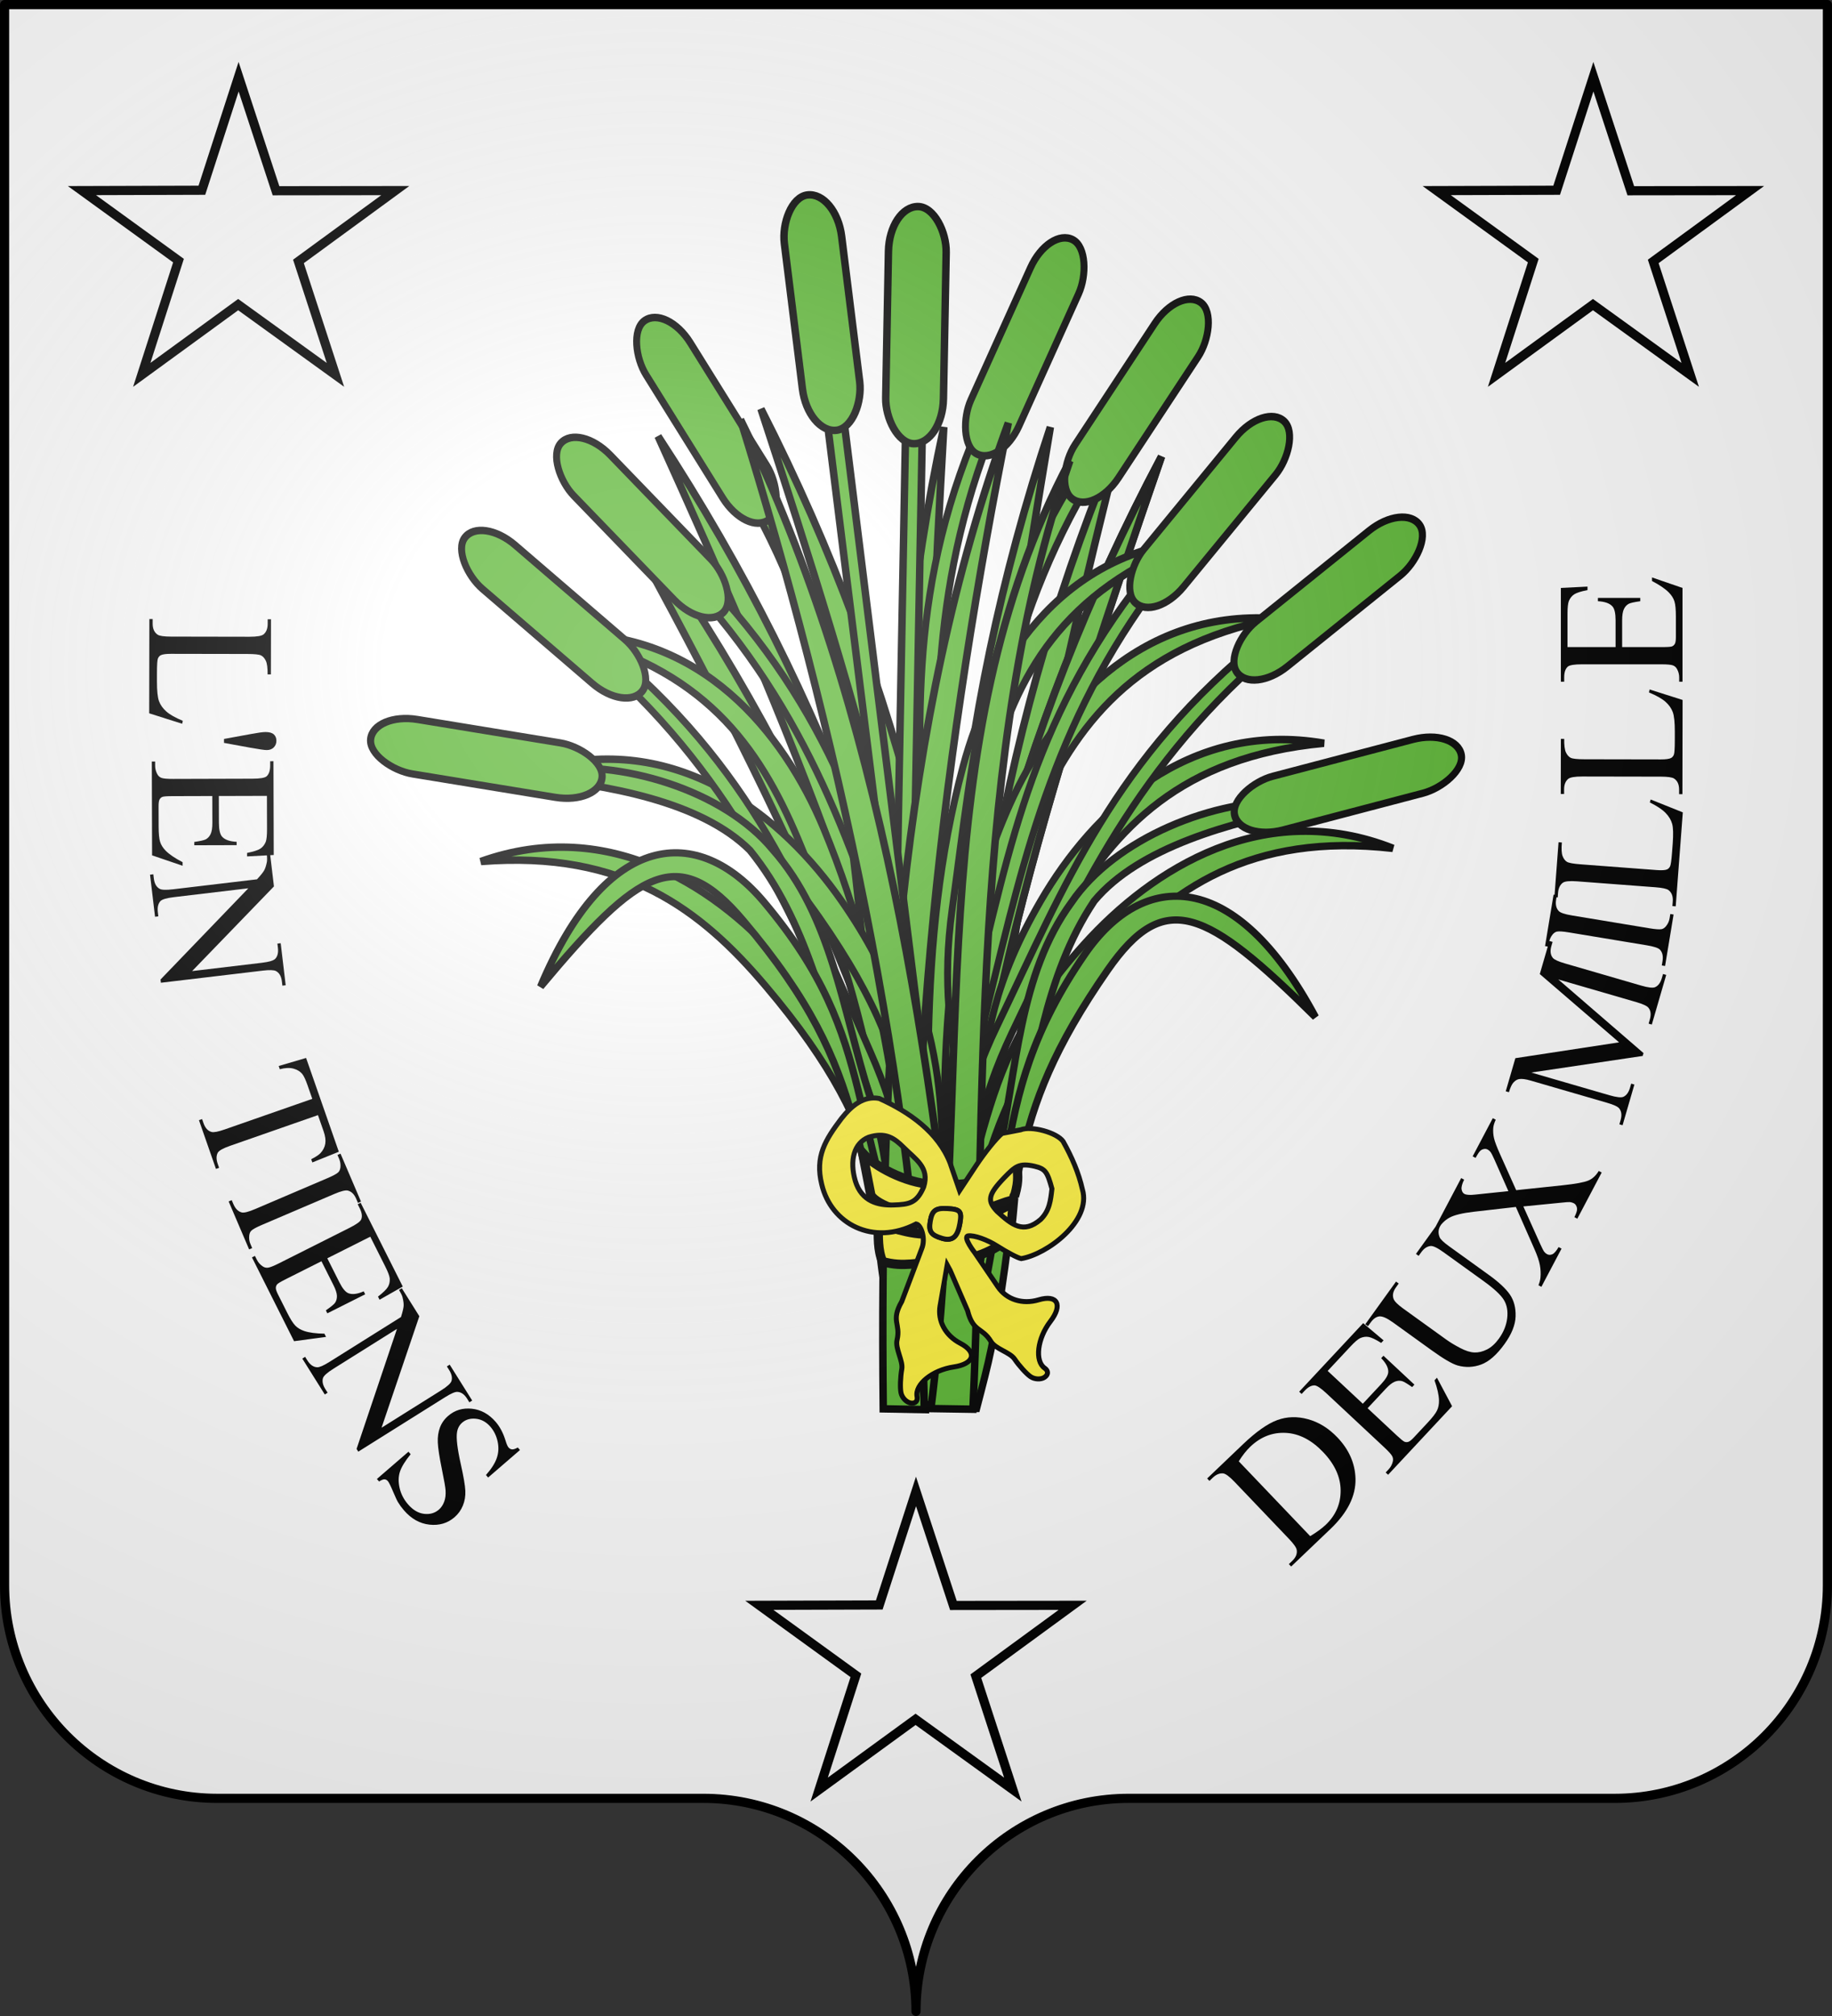 <?xml version="1.0" encoding="UTF-8" standalone="no"?>
<svg
   xmlns:dc="http://purl.org/dc/elements/1.1/"
   xmlns:cc="http://creativecommons.org/ns#"
   xmlns:rdf="http://www.w3.org/1999/02/22-rdf-syntax-ns#"
   xmlns:svg="http://www.w3.org/2000/svg"
   xmlns="http://www.w3.org/2000/svg"
   xmlns:xlink="http://www.w3.org/1999/xlink"
   xmlns:sodipodi="http://sodipodi.sourceforge.net/DTD/sodipodi-0.dtd"
   xmlns:inkscape="http://www.inkscape.org/namespaces/inkscape"
   height="660"
   width="600.003"
   version="1.0"
   id="svg2"
   sodipodi:version="0.32"
   inkscape:version="0.48.2 r9819"
   sodipodi:docname="Jonquières-Saint-Vincent (30).svg"
   inkscape:export-filename="/Users/olivier/Desktop/Blason Rouge/Blason_Vide_3D.png"
   inkscape:export-xdpi="144"
   inkscape:export-ydpi="144"
   inkscape:output_extension="org.inkscape.output.svg.inkscape">
  <rect width="100%" height="100%" fill="#333333" stroke="none"/>
  <sodipodi:namedview
     inkscape:window-height="712"
     inkscape:window-width="1024"
     inkscape:pageshadow="2"
     inkscape:pageopacity="0.0"
     guidetolerance="10.0"
     gridtolerance="10.0"
     objecttolerance="10.0"
     borderopacity="1.0"
     bordercolor="#666666"
     pagecolor="#ffffff"
     id="base"
     showgrid="false"
     height="660px"
     inkscape:zoom="0.80000001"
     inkscape:cx="294.22479"
     inkscape:cy="330.00015"
     inkscape:window-x="-4"
     inkscape:window-y="-4"
     inkscape:current-layer="layer3"
     showguides="true"
     inkscape:guide-bbox="true"
     inkscape:window-maximized="0">
    <inkscape:grid
       type="xygrid"
       id="grid2399" />
  </sodipodi:namedview>
  <desc
     id="desc4">Flag of Canton of Valais (Wallis)</desc>
  <defs
     id="defs6">
    <linearGradient
       id="linearGradient2893">
      <stop
         style="stop-color:white;stop-opacity:0.314;"
         offset="0"
         id="stop2895" />
      <stop
         id="stop2897"
         offset="0.19"
         style="stop-color:white;stop-opacity:0.251;" />
      <stop
         style="stop-color:#6b6b6b;stop-opacity:0.125;"
         offset="0.6"
         id="stop2901" />
      <stop
         style="stop-color:black;stop-opacity:0.125;"
         offset="1"
         id="stop2899" />
    </linearGradient>
    <radialGradient
       r="300"
       fy="200.448"
       fx="285.186"
       cy="200.448"
       cx="285.186"
       gradientTransform="matrix(1.551,0,0,1.35,-152.894,151.099)"
       gradientUnits="userSpaceOnUse"
       id="radialGradient11919"
       xlink:href="#linearGradient2893"
       inkscape:collect="always" />
  </defs>
  <g
     inkscape:groupmode="layer"
     id="layer3"
     inkscape:label="Fond écu"
     style="display:inline"
     transform="translate(-2.06,1.2525328e-6)">
    <g
       id="g18530"
       inkscape:label="Calque 1"
       transform="translate(-72.94,-202.362)"
       style="fill:#ffffff">
      <g
         style="fill:#ffffff;stroke:none;display:inline"
         id="g4195"
         inkscape:label="Calque 1"
         transform="translate(2.5e-6,2.6171874e-6)">
        <path
           sodipodi:nodetypes="cssccccssc"
           d="M 375,860.862 C 375,822.358 406.203,791.109 444.65,791.109 C 483.097,791.109 565.403,791.109 603.85,791.109 C 642.297,791.109 673.5,759.859 673.5,721.355 L 673.5,203.862 L 76.5,203.862 L 76.5,721.355 C 76.5,759.859 107.703,791.109 146.15,791.109 C 184.597,791.109 266.903,791.109 305.35,791.109 C 343.797,791.109 375,822.358 375,860.862 z"
           style="fill:#ffffff;fill-opacity:1;fill-rule:nonzero;stroke:none;stroke-width:3;stroke-linecap:round;stroke-linejoin:round;stroke-miterlimit:4;stroke-dasharray:none;stroke-dashoffset:0;stroke-opacity:1;display:inline"
           id="path4197" />
      </g>
    </g>
    <g
       id="g6940"
       transform="translate(2.06,3.0392325e-4)"
       style="fill:#ffffff">
      <g
         style="opacity:1;fill:#ffffff;display:inline"
         inkscape:label="Fond écu"
         id="g6942" />
      <g
         inkscape:label="Meubles"
         id="g6946"
         style="fill:#ffffff" />
      <g
         inkscape:label="Reflet final"
         id="g6948"
         style="fill:#ffffff" />
      <g
         inkscape:label="Contour final"
         id="g6950"
         style="fill:#ffffff" />
    </g>
    <g
       transform="translate(927.06,-202.362)"
       inkscape:label="Calque 1"
       id="g8763">
      <g
         transform="translate(2.5e-6,2.6171874e-6)"
         inkscape:label="Calque 1"
         id="g8765"
         style="fill:#fcef3c;stroke:none;display:inline" />
    </g>
    <g
       style="fill:#e20909;stroke:#5ab532;display:none"
       id="g8775"
       transform="translate(1001.558,-0.887)">
      <g
         style="fill:#e20909;stroke:#5ab532;display:inline"
         id="g8777"
         transform="matrix(0.432,0,0,0.433,137.581,209.864)">
        <g
           style="fill:#e20909;fill-opacity:1;stroke:#5ab532"
           id="g8779">
          <path
             style="fill:#e20909;fill-opacity:1;fill-rule:evenodd;stroke:#5ab532;stroke-width:3;stroke-linecap:round;stroke-linejoin:round;stroke-miterlimit:4;stroke-dasharray:none;stroke-opacity:1"
             id="path8781"
             d="M 377.128,135.622 C 363.027,205.733 336.74,255.374 308.184,291.061 C 320.054,287.499 333.399,277.371 346.301,268.511 C 338.411,286.896 330.52,302.956 322.63,319.179 C 327.341,317.431 342.291,301.057 362.595,277.033 C 365.778,310.06 370.082,347.255 376.512,369.649 C 381.631,347.291 385.418,310.285 389.481,276.307 C 401.722,291.501 413.611,306.872 430.173,319.905 L 406.92,267.587 C 418.927,275.985 432.195,287.102 444.927,291.788 C 414.738,254.32 389.317,205.741 377.128,135.622 z" />
          <path
             style="fill:#e20909;fill-opacity:1;fill-rule:evenodd;stroke:#5ab532;stroke-width:3;stroke-linecap:round;stroke-linejoin:round;stroke-miterlimit:4;stroke-dasharray:none;stroke-opacity:1"
             id="path8783"
             d="M 319.723,139.698 C 318.427,135.62 300.185,148.673 290.128,121.31 C 314.12,148.894 338.908,92.269 358.962,130.251 C 365.151,145.922 338.04,173.112 319.723,139.698 z" />
          <path
             style="fill:#e20909;fill-opacity:1;fill-rule:evenodd;stroke:#5ab532;stroke-width:3;stroke-linecap:round;stroke-linejoin:round;stroke-miterlimit:4;stroke-dasharray:none;stroke-opacity:1;display:inline"
             id="path8785"
             d="M 431.716,139.348 C 433.012,135.27 451.253,148.323 461.311,120.961 C 437.319,148.545 412.53,91.919 392.477,129.902 C 386.288,145.572 413.399,172.762 431.716,139.348 z" />
          <path
             style="fill:#e20909;fill-opacity:1;fill-rule:evenodd;stroke:#5ab532;stroke-width:3;stroke-linecap:round;stroke-linejoin:round;stroke-miterlimit:4;stroke-dasharray:none;stroke-opacity:1;display:inline"
             id="path8787"
             d="M 383.382,79.375 C 379.685,77.221 396.403,62.265 371.894,46.481 C 393.58,75.912 332.91,87.752 365.604,115.608 C 379.547,125.066 411.996,104.539 383.382,79.375 z" />
        </g>
      </g>
    </g>
    <g
       id="g8799"
       style="fill:#e20909;fill-opacity:1;stroke:#e20909;display:none"
       transform="matrix(0.432,0,0,0.433,1139.14,448.977)">
      <path
         d="M 377.128,135.622 C 363.027,205.733 336.74,255.374 308.184,291.061 C 320.054,287.499 333.399,277.371 346.301,268.511 C 338.411,286.896 330.52,302.956 322.63,319.179 C 327.341,317.431 342.291,301.057 362.595,277.033 C 365.778,310.06 370.082,347.255 376.512,369.649 C 381.631,347.291 385.418,310.285 389.481,276.307 C 401.722,291.501 413.611,306.872 430.173,319.905 L 406.92,267.587 C 418.927,275.985 432.195,287.102 444.927,291.788 C 414.738,254.32 389.317,205.741 377.128,135.622 z"
         id="path8801"
         style="fill:#e20909;fill-opacity:1;fill-rule:evenodd;stroke:#e20909;stroke-width:3;stroke-linecap:round;stroke-linejoin:round;stroke-miterlimit:4;stroke-dasharray:none;stroke-opacity:1" />
      <path
         d="M 319.723,139.698 C 318.427,135.62 300.185,148.673 290.128,121.31 C 314.12,148.894 338.908,92.269 358.962,130.251 C 365.151,145.922 338.04,173.112 319.723,139.698 z"
         id="path8803"
         style="fill:#e20909;fill-opacity:1;fill-rule:evenodd;stroke:#e20909;stroke-width:3;stroke-linecap:round;stroke-linejoin:round;stroke-miterlimit:4;stroke-dasharray:none;stroke-opacity:1" />
      <path
         d="M 431.716,139.348 C 433.012,135.27 451.253,148.323 461.311,120.961 C 437.319,148.545 412.53,91.919 392.477,129.902 C 386.288,145.572 413.399,172.762 431.716,139.348 z"
         id="path8805"
         style="fill:#e20909;fill-opacity:1;fill-rule:evenodd;stroke:#e20909;stroke-width:3;stroke-linecap:round;stroke-linejoin:round;stroke-miterlimit:4;stroke-dasharray:none;stroke-opacity:1;display:inline" />
      <path
         d="M 383.382,79.375 C 379.685,77.221 396.403,62.265 371.894,46.481 C 393.58,75.912 332.91,87.752 365.604,115.608 C 379.547,125.066 411.996,104.539 383.382,79.375 z"
         id="path8807"
         style="fill:#e20909;fill-opacity:1;fill-rule:evenodd;stroke:#e20909;stroke-width:3;stroke-linecap:round;stroke-linejoin:round;stroke-miterlimit:4;stroke-dasharray:none;stroke-opacity:1;display:inline" />
    </g>
    <g
       id="g3771"
       transform="translate(-7.4294531e-5,0)">
      <path
         id="text3421"
         d="M 424.93,512.848 L 424.179,512.062 L 425.263,511.027 C 426.482,509.864 426.974,508.649 426.74,507.383 C 426.606,506.618 425.761,505.42 424.205,503.791 L 406.431,485.173 C 404.714,483.374 403.44,482.437 402.61,482.362 C 401.462,482.267 400.343,482.739 399.252,483.781 L 398.168,484.816 L 397.418,484.029 L 409.149,472.829 C 413.456,468.717 417.2,466.078 420.379,464.912 C 423.558,463.746 426.92,463.65 430.465,464.626 C 434.01,465.602 437.209,467.585 440.063,470.574 C 443.891,474.584 445.872,479.098 446.005,484.117 C 446.138,489.731 443.406,495.21 437.81,500.553 L 424.93,512.848 z M 431.167,502.913 C 433.345,501.592 435.043,500.35 436.262,499.187 C 439.549,496.049 441.174,492.29 441.137,487.911 C 441.1,483.532 439.194,479.366 435.421,475.413 C 431.62,471.432 427.54,469.328 423.181,469.102 C 418.822,468.876 414.942,470.387 411.541,473.633 C 410.266,474.85 409.01,476.442 407.773,478.409 L 431.167,502.913 z M 436.892,448.813 L 448.402,459.562 L 454.378,453.162 C 455.929,451.502 456.715,450.158 456.735,449.132 C 456.772,447.772 456,446.274 454.419,444.637 L 455.161,443.843 L 465.298,453.308 L 464.556,454.103 C 462.951,452.98 461.855,452.331 461.267,452.157 C 460.525,451.947 459.737,452.002 458.902,452.322 C 458.068,452.641 457.082,453.409 455.946,454.626 L 449.97,461.026 L 459.569,469.99 C 460.858,471.193 461.695,471.868 462.081,472.014 C 462.467,472.161 462.877,472.167 463.309,472.035 C 463.741,471.902 464.331,471.435 465.08,470.633 L 469.692,465.694 C 471.23,464.047 472.231,462.745 472.698,461.787 C 473.164,460.828 473.381,459.691 473.35,458.376 C 473.291,456.659 472.802,454.5 471.881,451.898 L 472.683,451.039 L 477.638,460.37 L 456.682,482.812 L 455.887,482.07 L 456.85,481.039 C 457.492,480.352 457.935,479.547 458.181,478.624 C 458.38,477.952 458.327,477.319 458.022,476.727 C 457.718,476.134 456.857,475.176 455.44,473.853 L 436.52,456.185 C 434.673,454.46 433.361,453.584 432.584,453.555 C 431.53,453.535 430.442,454.127 429.319,455.33 L 428.356,456.36 L 427.561,455.618 L 448.518,433.177 L 455.197,438.811 L 454.415,439.648 C 452.602,438.518 451.239,437.869 450.326,437.699 C 449.412,437.529 448.471,437.662 447.501,438.097 C 446.752,438.469 445.702,439.378 444.352,440.824 L 436.892,448.813 z M 466.684,411.144 L 465.802,410.508 L 474.046,399.065 L 474.928,399.7 L 474.052,400.916 C 473.136,402.188 472.964,403.549 473.537,404.999 C 473.789,405.688 474.813,406.679 476.609,407.973 L 489.721,417.42 C 492.963,419.756 495.247,421.89 496.571,423.821 C 497.895,425.753 498.519,428.122 498.441,430.927 C 498.364,433.732 497.157,436.756 494.821,439.998 C 492.279,443.526 489.738,445.764 487.198,446.71 C 484.657,447.656 482.079,447.766 479.463,447.04 C 477.682,446.53 474.845,444.872 470.951,442.067 L 458.315,432.964 C 456.329,431.532 454.828,430.868 453.813,430.969 C 452.798,431.071 451.85,431.734 450.968,432.958 L 450.092,434.174 L 449.21,433.538 L 459.275,419.568 L 460.157,420.203 L 459.264,421.443 C 458.302,422.778 458.036,424.035 458.466,425.214 C 458.752,426.024 459.801,427.081 461.613,428.386 L 475.703,438.537 C 476.958,439.442 478.48,440.363 480.267,441.3 C 482.054,442.238 483.618,442.731 484.959,442.779 C 486.3,442.828 487.674,442.496 489.081,441.783 C 490.488,441.071 491.786,439.888 492.977,438.235 C 494.5,436.121 495.402,433.898 495.682,431.565 C 495.963,429.232 495.604,427.241 494.607,425.593 C 493.609,423.945 491.394,421.884 487.961,419.411 L 474.872,409.982 C 472.854,408.527 471.43,407.84 470.601,407.918 C 469.455,408.034 468.441,408.704 467.56,409.928 L 466.684,411.144 z M 498.629,389.644 L 513.898,388.032 C 518.122,387.581 520.914,387.066 522.271,386.487 C 523.629,385.908 524.762,384.861 525.672,383.348 L 526.633,383.855 L 518.653,398.98 L 517.692,398.472 C 518.204,397.458 518.493,396.659 518.559,396.073 C 518.595,395.627 518.514,395.202 518.317,394.799 C 518.12,394.396 517.857,394.108 517.528,393.934 C 517.129,393.724 516.69,393.592 516.209,393.537 C 515.851,393.503 514.837,393.578 513.168,393.76 L 500.971,394.966 L 506.536,407.337 C 507.129,408.647 507.554,409.469 507.81,409.803 C 508.065,410.137 508.375,410.4 508.739,410.592 C 509.293,410.885 509.875,410.893 510.486,410.617 C 511.097,410.341 511.775,409.559 512.522,408.27 L 513.484,408.777 L 506.888,421.277 L 505.927,420.77 C 506.306,419.84 506.527,418.982 506.588,418.195 C 506.704,416.883 506.637,415.541 506.387,414.168 C 506.136,412.796 505.552,411.07 504.633,408.991 L 498.522,395.135 L 484.7,396.713 C 480.949,397.148 478.297,397.797 476.745,398.661 C 475.193,399.526 473.938,400.802 472.981,402.489 L 472.02,401.982 L 480.617,385.688 L 481.579,386.195 C 480.899,387.609 480.624,388.676 480.753,389.397 C 480.882,390.119 481.189,390.607 481.674,390.863 C 482.315,391.202 483.47,391.279 485.138,391.097 L 496.073,389.956 L 491.451,379.511 C 490.899,378.29 490.494,377.505 490.234,377.158 C 489.974,376.81 489.663,376.541 489.299,376.349 C 488.935,376.157 488.56,376.092 488.173,376.153 C 487.672,376.221 487.243,376.416 486.885,376.736 C 486.528,377.057 486.011,377.837 485.336,379.075 L 484.374,378.567 L 490.969,366.068 L 491.931,366.575 C 491.462,367.59 491.193,368.478 491.123,369.238 C 491.028,370.384 491.113,371.525 491.377,372.661 C 491.642,373.798 492.309,375.556 493.378,377.936 L 498.629,389.644 z M 540.063,345.696 L 503.573,351.129 L 529.137,358.555 C 531.488,359.238 533.029,359.411 533.76,359.072 C 534.752,358.606 535.467,357.62 535.904,356.115 L 536.298,354.761 L 537.342,355.064 L 533.473,368.382 L 532.429,368.079 L 532.822,366.724 C 533.292,365.107 533.136,363.817 532.355,362.856 C 531.873,362.267 530.56,361.661 528.416,361.038 L 503.416,353.776 C 501.723,353.284 500.445,353.117 499.584,353.274 C 498.962,353.379 498.365,353.731 497.793,354.33 C 497.221,354.929 496.709,356.009 496.255,357.57 L 495.211,357.267 L 498.359,346.432 L 532.329,341.246 L 506.359,318.893 L 509.507,308.058 L 510.551,308.361 L 510.165,309.687 C 509.69,311.324 509.843,312.623 510.624,313.584 C 511.106,314.173 512.419,314.778 514.564,315.401 L 539.563,322.664 C 541.915,323.347 543.458,323.51 544.195,323.152 C 545.187,322.686 545.902,321.7 546.339,320.195 L 546.724,318.869 L 547.768,319.173 L 543.047,335.425 L 542.003,335.122 L 542.396,333.768 C 542.871,332.131 542.716,330.841 541.929,329.899 C 541.447,329.31 540.134,328.704 537.99,328.081 L 512.425,320.655 L 540.333,344.765 L 540.063,345.696 z M 549.108,299.226 L 550.181,299.404 L 547.393,316.246 L 546.32,316.069 L 546.551,314.677 C 546.819,313.054 546.541,311.797 545.716,310.906 C 545.174,310.339 543.724,309.861 541.367,309.471 L 515.973,305.267 C 513.982,304.938 512.647,304.846 511.968,304.991 C 511.453,305.105 510.972,305.432 510.525,305.974 C 509.92,306.747 509.541,307.598 509.387,308.525 L 509.157,309.917 L 508.084,309.739 L 510.873,292.897 L 511.945,293.075 L 511.71,294.495 C 511.444,296.099 511.724,297.347 512.55,298.238 C 513.088,298.823 514.536,299.311 516.894,299.701 L 542.288,303.905 C 544.278,304.235 545.613,304.327 546.293,304.181 C 546.808,304.068 547.29,303.731 547.741,303.17 C 548.342,302.415 548.72,301.575 548.873,300.647 L 549.108,299.226 z M 542.396,262.694 L 542.674,261.742 L 553.2,265.955 L 550.877,296.719 L 549.793,296.638 L 549.906,295.143 C 550.033,293.463 549.577,292.221 548.537,291.416 C 547.943,290.958 546.513,290.644 544.247,290.473 L 518.61,288.538 C 516.13,288.35 514.556,288.506 513.89,289.006 C 512.973,289.703 512.458,290.804 512.344,292.308 L 512.231,293.802 L 511.147,293.72 L 512.505,275.73 L 513.589,275.812 C 513.411,277.92 513.494,279.414 513.84,280.295 C 514.186,281.176 514.66,281.796 515.261,282.156 C 515.863,282.515 517.345,282.784 519.709,282.963 L 544.672,284.847 C 546.293,284.97 547.418,284.898 548.048,284.631 C 548.476,284.427 548.806,284.089 549.038,283.615 C 549.27,283.142 549.483,281.626 549.676,279.067 L 549.895,276.166 C 550.125,273.119 550.062,270.963 549.705,269.699 C 549.349,268.434 548.638,267.251 547.572,266.149 C 546.506,265.047 544.781,263.895 542.396,262.694 L 542.396,262.694 z M 542.116,226.693 L 542.324,225.723 L 553.13,229.151 L 553.075,260.003 L 551.988,260.001 L 551.99,258.503 C 551.993,256.818 551.447,255.612 550.351,254.886 C 549.725,254.473 548.276,254.265 546.004,254.261 L 520.294,254.215 C 517.806,254.21 516.248,254.481 515.62,255.029 C 514.757,255.791 514.324,256.927 514.321,258.435 L 514.319,259.933 L 513.232,259.931 L 513.264,241.89 L 514.351,241.892 C 514.328,244.008 514.521,245.492 514.931,246.345 C 515.341,247.198 515.859,247.781 516.485,248.096 C 517.111,248.411 518.61,248.57 520.98,248.574 L 546.014,248.619 C 547.64,248.622 548.757,248.468 549.364,248.155 C 549.776,247.921 550.081,247.559 550.277,247.07 C 550.474,246.58 550.575,245.053 550.579,242.486 L 550.585,239.578 C 550.59,236.522 550.369,234.376 549.92,233.142 C 549.472,231.907 548.676,230.779 547.532,229.758 C 546.388,228.738 544.582,227.716 542.116,226.693 L 542.116,226.693 z M 515.437,211.845 L 531.186,211.845 L 531.186,203.089 C 531.186,200.816 530.843,199.298 530.158,198.534 C 529.257,197.516 527.67,196.948 525.398,196.83 L 525.398,195.743 L 539.266,195.743 L 539.266,196.83 C 537.327,197.104 536.083,197.378 535.535,197.653 C 534.849,198.005 534.31,198.583 533.919,199.386 C 533.527,200.189 533.331,201.424 533.331,203.089 L 533.331,211.845 L 546.465,211.845 C 548.228,211.845 549.301,211.766 549.683,211.61 C 550.065,211.453 550.368,211.179 550.593,210.787 C 550.819,210.395 550.931,209.651 550.931,208.554 L 550.931,201.796 C 550.931,199.543 550.775,197.907 550.461,196.889 C 550.148,195.87 549.531,194.891 548.61,193.95 C 547.396,192.736 545.564,191.492 543.116,190.219 L 543.116,189.043 L 553.106,192.481 L 553.106,223.186 L 552.019,223.186 L 552.019,221.776 C 552.019,220.836 551.793,219.945 551.343,219.102 C 551.029,218.475 550.559,218.049 549.932,217.824 C 549.306,217.599 548.022,217.486 546.083,217.486 L 520.197,217.486 C 517.67,217.486 516.113,217.741 515.525,218.25 C 514.741,218.955 514.35,220.131 514.35,221.776 L 514.35,223.186 L 513.262,223.186 L 513.262,192.481 L 521.989,192.041 L 521.989,193.186 C 519.893,193.598 518.453,194.053 517.67,194.553 C 516.886,195.052 516.289,195.792 515.878,196.771 C 515.584,197.555 515.437,198.936 515.437,200.914 L 515.437,211.845 z"
         style="font-size:60.176px;font-style:normal;font-variant:normal;font-weight:normal;font-stretch:normal;text-align:start;line-height:125%;writing-mode:lr-tb;text-anchor:start;fill:#000000;fill-opacity:1;stroke:none;stroke-width:1px;stroke-linecap:butt;stroke-linejoin:miter;stroke-opacity:1;display:inline;font-family:Times New Roman;-inkscape-font-specification:Times New Roman" />
      <path
         d="M 75.424,241.917 L 84.122,240.33 C 86.531,239.879 88.157,239.654 88.999,239.654 C 90.253,239.654 91.164,239.909 91.732,240.418 C 92.3,240.927 92.584,241.623 92.584,242.504 C 92.584,243.386 92.295,244.115 91.717,244.693 C 91.139,245.271 90.38,245.56 89.44,245.56 C 88.715,245.56 86.933,245.305 84.092,244.796 L 75.424,243.209 L 75.424,241.917 z M 89.482,260.556 L 73.733,260.601 L 73.758,269.357 C 73.764,271.629 74.111,273.146 74.799,273.908 C 75.703,274.924 77.291,275.488 79.564,275.599 L 79.567,276.686 L 65.698,276.725 L 65.695,275.638 C 67.634,275.359 68.877,275.081 69.425,274.805 C 70.109,274.45 70.646,273.871 71.036,273.067 C 71.425,272.263 71.618,271.028 71.613,269.363 L 71.588,260.607 L 58.454,260.644 C 56.691,260.649 55.619,260.731 55.237,260.888 C 54.856,261.046 54.553,261.321 54.329,261.714 C 54.104,262.106 53.994,262.851 53.997,263.948 L 54.016,270.706 C 54.023,272.958 54.184,274.594 54.5,275.611 C 54.817,276.629 55.436,277.607 56.36,278.544 C 57.578,279.755 59.413,280.994 61.865,282.26 L 61.868,283.436 L 51.868,280.026 L 51.781,249.321 L 52.868,249.318 L 52.872,250.728 C 52.875,251.669 53.103,252.559 53.556,253.4 C 53.871,254.026 54.342,254.451 54.97,254.675 C 55.597,254.898 56.881,255.007 58.82,255.002 L 84.706,254.928 C 87.233,254.921 88.79,254.662 89.376,254.151 C 90.157,253.443 90.546,252.267 90.541,250.622 L 90.537,249.211 L 91.624,249.208 L 91.711,279.913 L 82.986,280.379 L 82.983,279.233 C 85.078,278.815 86.516,278.356 87.298,277.854 C 88.08,277.352 88.676,276.611 89.084,275.631 C 89.376,274.846 89.519,273.465 89.513,271.486 L 89.482,260.556 z M 90.504,279.462 L 91.78,290.2 L 64.983,317.916 L 87.799,315.203 C 90.231,314.914 91.716,314.461 92.254,313.845 C 92.985,313.028 93.259,311.841 93.074,310.285 L 92.911,308.914 L 93.99,308.786 L 95.628,322.557 L 94.548,322.686 L 94.381,321.285 C 94.182,319.612 93.536,318.486 92.441,317.906 C 91.768,317.552 90.322,317.507 88.105,317.771 L 54.755,321.736 L 54.63,320.685 L 83.39,290.813 L 59.027,293.709 C 56.596,293.998 55.11,294.441 54.569,295.038 C 53.84,295.875 53.567,297.061 53.75,298.598 L 53.916,299.998 L 52.837,300.127 L 51.199,286.355 L 52.279,286.226 L 52.442,287.598 C 52.643,289.29 53.291,290.426 54.386,291.006 C 55.059,291.36 56.504,291.405 58.722,291.142 L 86.236,287.87 C 87.442,286.563 88.224,285.587 88.581,284.943 C 88.938,284.299 89.234,283.381 89.467,282.19 C 89.575,281.605 89.56,280.738 89.424,279.591 L 90.504,279.462 z M 113.03,377.064 L 104.353,380.56 L 103.985,379.506 C 105.468,378.76 106.481,378.095 107.024,377.511 C 107.896,376.563 108.42,375.524 108.597,374.395 C 108.773,373.265 108.589,371.923 108.047,370.369 L 106.197,365.071 L 77.458,375.105 C 75.146,375.912 73.791,376.665 73.392,377.365 C 72.86,378.339 72.85,379.556 73.36,381.017 L 73.815,382.321 L 72.789,382.679 L 67.219,366.728 L 68.246,366.37 L 68.711,367.702 C 69.266,369.292 70.141,370.252 71.335,370.582 C 72.069,370.783 73.49,370.515 75.598,369.779 L 104.338,359.745 L 102.759,355.223 C 102.145,353.466 101.58,352.263 101.063,351.613 C 100.376,350.774 99.413,350.187 98.176,349.852 C 96.938,349.516 95.446,349.58 93.7,350.045 L 93.332,348.991 L 102.308,346.355 L 113.03,377.064 z M 84.651,408.605 L 83.651,409.032 L 76.945,393.332 L 77.945,392.905 L 78.499,394.202 C 79.145,395.716 80.056,396.626 81.231,396.934 C 81.992,397.12 83.472,396.743 85.67,395.805 L 109.34,385.695 C 111.196,384.902 112.371,384.262 112.865,383.774 C 113.239,383.401 113.468,382.867 113.554,382.17 C 113.648,381.192 113.51,380.271 113.141,379.407 L 112.587,378.11 L 113.587,377.683 L 120.292,393.382 L 119.292,393.809 L 118.727,392.485 C 118.088,390.99 117.181,390.089 116.006,389.781 C 115.237,389.577 113.754,389.944 111.556,390.883 L 87.885,400.993 C 86.03,401.785 84.855,402.426 84.361,402.914 C 83.987,403.286 83.761,403.83 83.683,404.545 C 83.582,405.504 83.716,406.416 84.085,407.281 L 84.651,408.605 z M 123.332,404.872 L 109.26,411.944 L 113.192,419.768 C 114.212,421.798 115.2,423.001 116.156,423.375 C 117.418,423.881 119.091,423.676 121.174,422.761 L 121.662,423.732 L 109.271,429.96 L 108.782,428.988 C 110.392,427.872 111.38,427.069 111.747,426.577 C 112.201,425.955 112.423,425.196 112.413,424.303 C 112.402,423.409 112.023,422.219 111.275,420.731 L 107.343,412.907 L 95.608,418.805 C 94.033,419.597 93.11,420.148 92.839,420.46 C 92.568,420.771 92.42,421.153 92.394,421.604 C 92.369,422.055 92.603,422.771 93.095,423.751 L 96.13,429.789 C 97.141,431.802 98.016,433.193 98.753,433.963 C 99.491,434.732 100.482,435.33 101.727,435.757 C 103.357,436.297 105.552,436.586 108.312,436.624 L 108.84,437.674 L 98.37,439.088 L 84.582,411.653 L 85.553,411.165 L 86.186,412.425 C 86.609,413.265 87.21,413.96 87.991,414.511 C 88.552,414.93 89.164,415.1 89.825,415.019 C 90.486,414.939 91.683,414.464 93.416,413.593 L 116.546,401.969 C 118.803,400.834 120.081,399.907 120.377,399.188 C 120.76,398.206 120.583,396.98 119.844,395.51 L 119.21,394.25 L 120.182,393.762 L 133.97,421.197 L 126.37,425.509 L 125.856,424.486 C 127.544,423.177 128.626,422.123 129.102,421.325 C 129.577,420.527 129.779,419.598 129.707,418.538 C 129.618,417.706 129.129,416.406 128.24,414.638 L 123.332,404.872 z M 133.654,421.747 L 139.398,430.908 L 127.02,467.419 L 146.488,455.213 C 148.562,453.912 149.711,452.868 149.934,452.081 C 150.246,451.03 149.986,449.84 149.153,448.513 L 148.42,447.343 L 149.341,446.765 L 156.708,458.515 L 155.787,459.093 L 155.038,457.898 C 154.143,456.471 153.077,455.729 151.839,455.672 C 151.079,455.64 149.753,456.217 147.861,457.404 L 119.407,475.245 L 118.845,474.349 L 132.075,435.048 L 111.289,448.082 C 109.214,449.383 108.06,450.418 107.827,451.189 C 107.525,452.257 107.785,453.446 108.607,454.757 L 109.357,455.952 L 108.435,456.53 L 101.068,444.78 L 101.989,444.202 L 102.723,445.372 C 103.628,446.816 104.699,447.566 105.937,447.622 C 106.697,447.654 108.023,447.077 109.915,445.891 L 133.39,431.172 C 133.921,429.475 134.211,428.258 134.258,427.523 C 134.306,426.788 134.181,425.832 133.882,424.655 C 133.73,424.08 133.346,423.303 132.733,422.324 L 133.654,421.747 z M 172.359,474.713 L 161.928,483.719 L 161.218,482.896 C 162.989,480.901 164.17,479.047 164.761,477.333 C 165.352,475.62 165.446,473.824 165.042,471.948 C 164.638,470.071 163.847,468.45 162.669,467.086 C 161.338,465.544 159.766,464.675 157.954,464.48 C 156.142,464.285 154.636,464.705 153.435,465.742 C 152.515,466.536 151.953,467.578 151.747,468.868 C 151.429,470.748 151.834,474.215 152.963,479.27 C 153.883,483.393 154.384,486.318 154.465,488.046 C 154.547,489.774 154.279,491.39 153.662,492.893 C 153.045,494.397 152.136,495.667 150.935,496.704 C 148.651,498.675 145.918,499.488 142.735,499.144 C 139.552,498.799 136.757,497.233 134.351,494.446 C 133.595,493.571 132.952,492.69 132.42,491.804 C 132.097,491.281 131.545,490.094 130.764,488.245 C 129.983,486.396 129.426,485.279 129.093,484.894 C 128.773,484.523 128.409,484.326 128.001,484.303 C 127.593,484.28 126.996,484.518 126.209,485.016 L 125.499,484.193 L 135.841,475.264 L 136.551,476.087 C 134.719,478.341 133.548,480.259 133.036,481.839 C 132.524,483.42 132.492,485.188 132.938,487.144 C 133.385,489.101 134.3,490.88 135.682,492.481 C 137.282,494.334 139.036,495.376 140.942,495.606 C 142.849,495.836 144.47,495.375 145.804,494.223 C 146.546,493.583 147.118,492.733 147.522,491.672 C 147.927,490.612 148.084,489.37 147.994,487.947 C 147.939,486.984 147.521,484.589 146.739,480.761 C 145.958,476.933 145.526,474.103 145.446,472.271 C 145.365,470.438 145.6,468.793 146.152,467.333 C 146.703,465.874 147.601,464.606 148.847,463.531 C 151.012,461.662 153.593,460.883 156.591,461.193 C 159.589,461.503 162.195,462.941 164.41,465.506 C 165.792,467.107 166.865,469.144 167.628,471.616 C 167.974,472.767 168.295,473.513 168.589,473.854 C 168.922,474.239 169.309,474.455 169.75,474.501 C 170.191,474.547 170.824,474.344 171.649,473.89 L 172.359,474.713 z M 61.934,235.982 L 61.726,236.951 L 50.92,233.523 L 50.975,202.671 L 52.062,202.673 L 52.06,204.171 C 52.056,205.856 52.603,207.062 53.698,207.788 C 54.325,208.201 55.774,208.409 58.046,208.413 L 83.756,208.46 C 86.244,208.464 87.802,208.193 88.429,207.645 C 89.293,206.883 89.726,205.748 89.728,204.239 L 89.731,202.741 L 90.818,202.743 L 90.786,220.784 L 89.699,220.782 C 89.722,218.666 89.529,217.182 89.119,216.329 C 88.709,215.476 88.191,214.893 87.565,214.578 C 86.938,214.264 85.44,214.104 83.07,214.1 L 58.036,214.055 C 56.41,214.052 55.293,214.207 54.685,214.519 C 54.274,214.753 53.969,215.115 53.773,215.605 C 53.576,216.094 53.475,217.622 53.47,220.188 L 53.465,223.097 C 53.46,226.152 53.681,228.298 54.129,229.533 C 54.578,230.768 55.374,231.895 56.518,232.916 C 57.662,233.937 59.467,234.959 61.934,235.982 L 61.934,235.982 z"
         style="font-size:60.176px;font-style:normal;font-variant:normal;font-weight:normal;font-stretch:normal;text-align:start;line-height:125%;writing-mode:lr-tb;text-anchor:start;fill:#000000;fill-opacity:1;stroke:none;stroke-width:1px;stroke-linecap:butt;stroke-linejoin:miter;stroke-opacity:1;display:inline;font-family:Times New Roman;-inkscape-font-specification:Times New Roman"
         id="path3742" />
    </g>
    <path
       id="path4232"
       style="fill:none;fill-opacity:1;stroke:#000000;stroke-width:3;stroke-miterlimit:4;stroke-dasharray:none;stroke-dashoffset:0;stroke-opacity:1;display:inline"
       d="M 302.06,488.272 L 314.312,525.599 L 353.373,525.554 L 321.66,548.742 L 333.773,585.877 L 301.92,562.881 L 270.346,585.877 L 282.373,548.477 L 250.746,525.554 L 290.032,525.436 L 302.06,488.272 z" />
    <g
       id="g4240"
       transform="translate(-5.592,0)">
      <path
         id="path4236"
         style="fill:none;fill-opacity:1;stroke:#000000;stroke-width:3;stroke-miterlimit:4;stroke-dasharray:none;stroke-dashoffset:0;stroke-opacity:1;display:inline"
         d="M 529.507,25.118 L 541.759,62.445 L 580.82,62.399 L 549.107,85.587 L 561.22,122.722 L 529.367,99.726 L 497.793,122.722 L 509.821,85.322 L 478.193,62.399 L 517.479,62.281 L 529.507,25.118 z" />
      <path
         d="M 85.797,25.118 L 98.05,62.445 L 137.111,62.399 L 105.397,85.587 L 117.511,122.722 L 85.658,99.726 L 54.083,122.722 L 66.111,85.322 L 34.483,62.399 L 73.77,62.281 L 85.797,25.118 z"
         style="fill:none;fill-opacity:1;stroke:#000000;stroke-width:3;stroke-miterlimit:4;stroke-dasharray:none;stroke-dashoffset:0;stroke-opacity:1;display:inline"
         id="path4238" />
    </g>
    <g
       id="g4368"
       inkscape:label="Calque 1"
       transform="translate(-299.429,-187.815)">
      <g
         transform="translate(297.575,5.244)"
         inkscape:label="Calque 1"
         id="g3199">
        <g
           id="g2836"
           inkscape:label="Calque 1"
           transform="translate(-446.848,-77.75)" />
      </g>
    </g>
  </g>
  <g
     inkscape:groupmode="layer"
     id="layer4"
     inkscape:label="Meubles"
     transform="translate(-2.06,1.2525328e-6)"
     style="display:inline">
    <g
       style="display:inline"
       id="g2625"
       transform="matrix(1.061,0,0,1.061,-16.334,-21.491)">
      <g
         transform="matrix(1.15,-5.439031e-2,5.439031e-2,1.15,-56.929,-52.523)"
         id="g3601">
        <g
           id="g3588"
           transform="translate(0.397,-4.365)">
          <path
             sodipodi:nodetypes="cccc"
             id="path3582"
             d="M 298.045,440.865 L 309.195,442.149 C 309.665,359.727 332.247,279.852 356.283,200.144 C 319.11,277.496 305.907,348.885 298.045,440.865 z"
             style="fill:#5ab532;fill-rule:evenodd;stroke:#000000;stroke-width:2;stroke-linecap:butt;stroke-linejoin:miter;stroke-miterlimit:4;stroke-dasharray:none;stroke-opacity:1" />
          <path
             sodipodi:nodetypes="cccc"
             id="path3584"
             d="M 298.15,442.819 L 309.367,443.208 C 303.245,361.012 319.366,279.587 336.951,198.213 C 306.083,278.289 298.631,350.505 298.15,442.819 z"
             style="fill:#5ab532;fill-rule:evenodd;stroke:#000000;stroke-width:2;stroke-linecap:butt;stroke-linejoin:miter;stroke-miterlimit:4;stroke-dasharray:none;stroke-opacity:1" />
          <path
             style="fill:#5ab532;fill-rule:evenodd;stroke:#000000;stroke-width:2;stroke-linecap:butt;stroke-linejoin:miter;stroke-miterlimit:4;stroke-dasharray:none;stroke-opacity:1"
             d="M 296.287,444.226 L 307.48,443.4 C 292.508,362.348 299.733,279.657 308.418,196.859 C 286.387,279.803 286.786,352.402 296.287,444.226 z"
             id="path3580"
             sodipodi:nodetypes="cccc" />
        </g>
        <g
           id="g3593"
           transform="matrix(-0.986,0.164,0.164,0.986,531.889,-59.39)">
          <path
             style="fill:#5ab532;fill-rule:evenodd;stroke:#000000;stroke-width:2;stroke-linecap:butt;stroke-linejoin:miter;stroke-miterlimit:4;stroke-dasharray:none;stroke-opacity:1"
             d="M 298.045,440.865 L 309.195,442.149 C 309.665,359.727 332.247,279.852 356.283,200.144 C 319.11,277.496 305.907,348.885 298.045,440.865 z"
             id="path3595"
             sodipodi:nodetypes="cccc" />
          <path
             style="fill:#5ab532;fill-rule:evenodd;stroke:#000000;stroke-width:2;stroke-linecap:butt;stroke-linejoin:miter;stroke-miterlimit:4;stroke-dasharray:none;stroke-opacity:1"
             d="M 298.15,442.819 L 309.367,443.208 C 303.245,361.012 319.366,279.587 336.951,198.213 C 306.083,278.289 298.631,350.505 298.15,442.819 z"
             id="path3597"
             sodipodi:nodetypes="cccc" />
          <path
             sodipodi:nodetypes="cccc"
             id="path3599"
             d="M 296.555,444.169 L 307.48,443.4 C 292.508,362.348 299.733,279.657 308.418,196.859 C 286.387,279.803 287.054,352.344 296.555,444.169 z"
             style="fill:#5ab532;fill-rule:evenodd;stroke:#000000;stroke-width:2;stroke-linecap:butt;stroke-linejoin:miter;stroke-miterlimit:4;stroke-dasharray:none;stroke-opacity:1" />
        </g>
        <path
           sodipodi:nodetypes="cccc"
           id="path3578"
           d="M 287.785,437.872 L 298.781,440.121 C 306.418,358.052 335.861,280.444 366.739,203.129 C 322.979,276.954 303.617,346.924 287.785,437.872 z"
           style="fill:#5ab532;fill-rule:evenodd;stroke:#000000;stroke-width:2;stroke-linecap:butt;stroke-linejoin:miter;stroke-miterlimit:4;stroke-dasharray:none;stroke-opacity:1" />
        <path
           style="fill:#5ab532;fill-rule:evenodd;stroke:#000000;stroke-width:2;stroke-linecap:butt;stroke-linejoin:miter;stroke-miterlimit:4;stroke-dasharray:none;stroke-opacity:1"
           d="M 287.785,437.872 L 298.781,440.121 C 306.418,358.052 335.861,280.444 366.739,203.129 C 322.979,276.954 303.617,346.924 287.785,437.872 z"
           id="path3470"
           sodipodi:nodetypes="cccc" />
        <g
           transform="matrix(0.928,0,0,1.008,-48.152,18.715)"
           id="g3501">
          <path
             sodipodi:nodetypes="ccscscscc"
             id="path3503"
             d="M 399.279,166.475 C 400.52,166.557 401.453,167.622 401.371,168.863 C 378.235,212.518 378.197,251.157 377.169,291.87 C 376.145,332.444 377.482,372.849 376.226,413.44 C 376.144,414.681 375.079,415.614 373.838,415.532 C 372.597,415.45 371.664,414.385 371.746,413.144 C 372.419,372.807 371.307,332.087 372.446,291.85 C 373.633,249.905 371.654,214.096 396.891,168.567 C 396.973,167.326 398.038,166.393 399.279,166.475 z"
             style="fill:#5ab532;stroke:#000000;stroke-width:2;stroke-miterlimit:4;stroke-dasharray:none;stroke-opacity:1" />
          <rect
             ry="12.162"
             y="-96.724"
             x="423.901"
             height="63.556"
             width="15.476"
             id="rect3505"
             style="fill:#5ab532;stroke:#000000;stroke-width:2;stroke-miterlimit:4;stroke-dasharray:none;stroke-opacity:1"
             transform="matrix(0.875,0.484,-0.484,0.875,0,0)" />
          <path
             sodipodi:nodetypes="ccscsc"
             id="path3507"
             d="M 368.873,414.079 L 375.582,417.625 C 373.184,361.885 374.534,318.13 393.212,265.051 C 402.127,239.714 416.114,217.304 455.728,205.603 C 416.022,207.25 394.651,236.622 385.592,262.719 C 369.341,309.536 371.039,354.845 368.873,414.079 z"
             style="fill:#5ab532;fill-rule:evenodd;stroke:#000000;stroke-width:2;stroke-linecap:butt;stroke-linejoin:miter;stroke-miterlimit:4;stroke-dasharray:none;stroke-opacity:1" />
        </g>
        <g
           transform="matrix(-0.927,3.6145876e-2,3.9245445e-2,1.007,618.623,19.733)"
           id="g3509">
          <path
             sodipodi:nodetypes="ccscscscc"
             id="path3511"
             d="M 399.279,166.475 C 400.52,166.557 401.453,167.622 401.371,168.863 C 378.235,212.518 378.197,251.157 377.169,291.87 C 376.145,332.444 377.482,372.849 376.226,413.44 C 376.144,414.681 375.079,415.614 373.838,415.532 C 372.597,415.45 371.664,414.385 371.746,413.144 C 372.419,372.807 371.307,332.087 372.446,291.85 C 373.633,249.905 371.654,214.096 396.891,168.567 C 396.973,167.326 398.038,166.393 399.279,166.475 z"
             style="fill:#5ab532;stroke:#000000;stroke-width:2;stroke-miterlimit:4;stroke-dasharray:none;stroke-opacity:1" />
          <rect
             ry="12.162"
             y="-96.724"
             x="423.901"
             height="63.556"
             width="15.476"
             id="rect3513"
             style="fill:#5ab532;stroke:#000000;stroke-width:2;stroke-miterlimit:4;stroke-dasharray:none;stroke-opacity:1"
             transform="matrix(0.875,0.484,-0.484,0.875,0,0)" />
          <path
             sodipodi:nodetypes="ccscsc"
             id="path3515"
             d="M 368.873,414.079 L 375.582,417.625 C 373.184,361.885 374.534,318.13 393.212,265.051 C 402.127,239.714 416.114,217.304 455.728,205.603 C 416.022,207.25 394.651,236.622 385.592,262.719 C 369.341,309.536 371.039,354.845 368.873,414.079 z"
             style="fill:#5ab532;fill-rule:evenodd;stroke:#000000;stroke-width:2;stroke-linecap:butt;stroke-linejoin:miter;stroke-miterlimit:4;stroke-dasharray:none;stroke-opacity:1" />
        </g>
        <g
           transform="matrix(-0.899,0.229,0.249,0.976,556.724,-26.571)"
           id="g3517">
          <path
             sodipodi:nodetypes="ccscscscc"
             id="path3519"
             d="M 399.279,166.475 C 400.52,166.557 401.453,167.622 401.371,168.863 C 378.235,212.518 378.197,251.157 377.169,291.87 C 376.145,332.444 394.604,346.301 393.348,386.892 C 393.266,388.133 392.201,389.066 390.96,388.984 C 389.72,388.902 388.787,387.837 388.869,386.596 C 389.541,346.258 371.307,332.087 372.446,291.85 C 373.633,249.905 371.654,214.096 396.891,168.567 C 396.973,167.326 398.038,166.393 399.279,166.475 z"
             style="fill:#5ab532;stroke:#000000;stroke-width:2;stroke-miterlimit:4;stroke-dasharray:none;stroke-opacity:1" />
          <rect
             ry="12.162"
             y="-96.724"
             x="423.901"
             height="63.556"
             width="15.476"
             id="rect3521"
             style="fill:#5ab532;stroke:#000000;stroke-width:2;stroke-miterlimit:4;stroke-dasharray:none;stroke-opacity:1"
             transform="matrix(0.875,0.484,-0.484,0.875,0,0)" />
          <path
             sodipodi:nodetypes="ccscsc"
             id="path3523"
             d="M 387.019,383.194 L 393.729,386.74 C 391.331,330.999 374.534,318.13 393.212,265.051 C 402.127,239.714 416.114,217.304 455.728,205.603 C 416.022,207.25 394.651,236.622 385.592,262.719 C 369.341,309.536 389.186,323.96 387.019,383.194 z"
             style="fill:#5ab532;fill-rule:evenodd;stroke:#000000;stroke-width:2;stroke-linecap:butt;stroke-linejoin:miter;stroke-miterlimit:4;stroke-dasharray:none;stroke-opacity:1" />
        </g>
        <g
           transform="matrix(0.916,0.146,-0.159,0.995,10.204,-23.191)"
           id="g3525">
          <path
             sodipodi:nodetypes="ccscscscc"
             id="path3527"
             d="M 399.279,166.475 C 400.52,166.557 401.453,167.622 401.371,168.863 C 378.235,212.518 378.197,251.157 377.169,291.87 C 376.145,332.444 394.604,346.301 393.348,386.892 C 393.266,388.133 392.201,389.066 390.96,388.984 C 389.72,388.902 388.787,387.837 388.869,386.596 C 389.541,346.258 371.307,332.087 372.446,291.85 C 373.633,249.905 371.654,214.096 396.891,168.567 C 396.973,167.326 398.038,166.393 399.279,166.475 z"
             style="fill:#5ab532;stroke:#000000;stroke-width:2;stroke-miterlimit:4;stroke-dasharray:none;stroke-opacity:1" />
          <rect
             ry="12.162"
             y="-96.724"
             x="423.901"
             height="63.556"
             width="15.476"
             id="rect3529"
             style="fill:#5ab532;stroke:#000000;stroke-width:2;stroke-miterlimit:4;stroke-dasharray:none;stroke-opacity:1"
             transform="matrix(0.875,0.484,-0.484,0.875,0,0)" />
          <path
             sodipodi:nodetypes="ccscsc"
             id="path3531"
             d="M 387.019,383.194 L 393.729,386.74 C 391.331,330.999 374.534,318.13 393.212,265.051 C 402.127,239.714 416.114,217.304 455.728,205.603 C 416.022,207.25 394.651,236.622 385.592,262.719 C 369.341,309.536 389.186,323.96 387.019,383.194 z"
             style="fill:#5ab532;fill-rule:evenodd;stroke:#000000;stroke-width:2;stroke-linecap:butt;stroke-linejoin:miter;stroke-miterlimit:4;stroke-dasharray:none;stroke-opacity:1" />
        </g>
        <g
           transform="matrix(0.896,0.242,-0.263,0.973,52.375,-28.4)"
           id="g3533">
          <path
             sodipodi:nodetypes="ccscscscc"
             id="path3535"
             d="M 399.279,166.475 C 400.52,166.557 401.453,167.622 401.371,168.863 C 378.235,212.518 378.197,251.157 377.169,291.87 C 376.145,332.444 394.604,346.301 393.348,386.892 C 393.266,388.133 392.201,389.066 390.96,388.984 C 389.72,388.902 388.787,387.837 388.869,386.596 C 389.541,346.258 371.307,332.087 372.446,291.85 C 373.633,249.905 371.654,214.096 396.891,168.567 C 396.973,167.326 398.038,166.393 399.279,166.475 z"
             style="fill:#5ab532;stroke:#000000;stroke-width:2;stroke-miterlimit:4;stroke-dasharray:none;stroke-opacity:1" />
          <rect
             ry="12.162"
             y="-96.724"
             x="423.901"
             height="63.556"
             width="15.476"
             id="rect3537"
             style="fill:#5ab532;stroke:#000000;stroke-width:2;stroke-miterlimit:4;stroke-dasharray:none;stroke-opacity:1"
             transform="matrix(0.875,0.484,-0.484,0.875,0,0)" />
          <path
             sodipodi:nodetypes="ccscsc"
             id="path3539"
             d="M 387.019,383.194 L 393.729,386.74 C 391.331,330.999 374.534,318.13 393.212,265.051 C 402.127,239.714 416.114,217.304 455.728,205.603 C 416.022,207.25 394.651,236.622 385.592,262.719 C 369.341,309.536 389.186,323.96 387.019,383.194 z"
             style="fill:#5ab532;fill-rule:evenodd;stroke:#000000;stroke-width:2;stroke-linecap:butt;stroke-linejoin:miter;stroke-miterlimit:4;stroke-dasharray:none;stroke-opacity:1" />
        </g>
        <g
           id="g3565"
           transform="matrix(-0.874,0.311,0.338,0.949,508.117,-33.925)">
          <path
             style="fill:#5ab532;stroke:#000000;stroke-width:2;stroke-miterlimit:4;stroke-dasharray:none;stroke-opacity:1"
             d="M 399.279,166.475 C 400.52,166.557 401.453,167.622 401.371,168.863 C 378.235,212.518 378.197,251.157 377.169,291.87 C 376.145,332.444 393.407,343.61 392.151,384.2 C 392.069,385.441 391.004,386.374 389.763,386.292 C 388.522,386.21 387.589,385.145 387.671,383.904 C 388.343,343.567 371.307,332.087 372.446,291.85 C 373.633,249.905 371.654,214.096 396.891,168.567 C 396.973,167.326 398.038,166.393 399.279,166.475 z"
             id="path3567"
             sodipodi:nodetypes="ccscscscc" />
          <rect
             transform="matrix(0.875,0.484,-0.484,0.875,0,0)"
             style="fill:#5ab532;stroke:#000000;stroke-width:2;stroke-miterlimit:4;stroke-dasharray:none;stroke-opacity:1"
             id="rect3569"
             width="15.476"
             height="63.556"
             x="423.901"
             y="-96.724"
             ry="12.162" />
          <path
             style="fill:#5ab532;fill-rule:evenodd;stroke:#000000;stroke-width:2;stroke-linecap:butt;stroke-linejoin:miter;stroke-miterlimit:4;stroke-dasharray:none;stroke-opacity:1"
             d="M 387.019,383.194 L 392.579,385.51 C 390.181,329.769 374.534,318.13 393.212,265.051 C 402.127,239.714 416.114,217.304 455.728,205.603 C 416.022,207.25 394.651,236.622 385.592,262.719 C 369.341,309.536 389.186,323.96 387.019,383.194 z"
             id="path3571"
             sodipodi:nodetypes="ccscsc" />
        </g>
        <g
           transform="matrix(0.828,0.42,-0.456,0.899,140.19,-65.288)"
           id="g3541">
          <path
             sodipodi:nodetypes="ccscscscc"
             id="path3543"
             d="M 399.279,166.475 C 400.52,166.557 401.453,167.622 401.371,168.863 C 378.235,212.518 378.197,251.157 377.169,291.87 C 376.145,332.444 394.604,346.301 393.348,386.892 C 393.266,388.133 392.201,389.066 390.96,388.984 C 389.72,388.902 388.787,387.837 388.869,386.596 C 389.541,346.258 371.307,332.087 372.446,291.85 C 373.633,249.905 371.654,214.096 396.891,168.567 C 396.973,167.326 398.038,166.393 399.279,166.475 z"
             style="fill:#5ab532;stroke:#000000;stroke-width:2;stroke-miterlimit:4;stroke-dasharray:none;stroke-opacity:1" />
          <rect
             ry="12.162"
             y="-96.724"
             x="423.901"
             height="63.556"
             width="15.476"
             id="rect3545"
             style="fill:#5ab532;stroke:#000000;stroke-width:2;stroke-miterlimit:4;stroke-dasharray:none;stroke-opacity:1"
             transform="matrix(0.875,0.484,-0.484,0.875,0,0)" />
          <path
             sodipodi:nodetypes="ccscsc"
             id="path3547"
             d="M 387.019,383.194 L 393.729,386.74 C 391.331,330.999 374.534,318.13 393.212,265.051 C 402.127,239.714 416.114,217.304 455.728,205.603 C 416.022,207.25 394.651,236.622 385.592,262.719 C 369.341,309.536 389.186,323.96 387.019,383.194 z"
             style="fill:#5ab532;fill-rule:evenodd;stroke:#000000;stroke-width:2;stroke-linecap:butt;stroke-linejoin:miter;stroke-miterlimit:4;stroke-dasharray:none;stroke-opacity:1" />
        </g>
        <g
           id="g3557">
          <path
             sodipodi:nodetypes="cccccsccccc"
             id="path3559"
             d="M 400.378,295.978 C 401.435,296.441 401.892,297.742 401.401,298.895 C 380.459,301.999 355.73,307.481 343.087,321.267 C 328.56,340.943 325.034,365.805 318.585,388.793 C 310.438,419.018 314.465,419.792 301.391,453.483 C 300.9,454.636 299.654,455.19 298.597,454.727 C 297.539,454.263 297.083,452.962 297.574,451.809 C 309.961,418.6 306.452,417.709 314.149,388.351 C 320.264,365.532 321.934,340.003 336.974,321.371 C 349.34,304.841 376.673,295.123 397.584,297.221 C 398.075,296.068 399.321,295.514 400.378,295.978 z"
             style="fill:#5ab532;stroke:#000000;stroke-width:1.934;stroke-miterlimit:4;stroke-dasharray:none;stroke-opacity:1" />
          <rect
             ry="12.035"
             y="-400.108"
             x="366.436"
             height="62.891"
             width="14.659"
             id="rect3561"
             style="fill:#5ab532;stroke:#000000;stroke-width:1.936;stroke-miterlimit:4;stroke-dasharray:none;stroke-opacity:1"
             transform="matrix(0.139,0.99,-0.978,0.208,0,0)" />
          <path
             sodipodi:nodetypes="ccsscsc"
             id="path3563"
             d="M 298.529,455.276 L 305.165,455.644 C 306.967,449.861 308.668,444.509 309.931,439.488 C 320.388,397.918 315.234,379.738 345.794,339.96 C 362.143,318.679 372.959,324.762 400.884,355.153 C 381.323,314.066 356.65,313.418 339.919,335.377 C 309.905,374.768 320.42,399.717 298.529,455.276 z"
             style="fill:#5ab532;fill-rule:evenodd;stroke:#000000;stroke-width:1.934;stroke-linecap:butt;stroke-linejoin:miter;stroke-miterlimit:4;stroke-dasharray:none;stroke-opacity:1" />
        </g>
        <g
           id="g3552"
           transform="matrix(-1,0,0,1,594.604,-17.958)">
          <path
             style="fill:#5ab532;stroke:#000000;stroke-width:1.934;stroke-miterlimit:4;stroke-dasharray:none;stroke-opacity:1"
             d="M 400.378,295.978 C 401.435,296.441 401.892,297.742 401.401,298.895 C 380.459,301.999 355.73,307.481 343.087,321.267 C 328.56,340.943 325.034,365.805 318.585,388.793 C 310.438,419.018 317.854,437.692 304.781,471.383 C 304.29,472.536 303.044,473.09 301.986,472.627 C 300.929,472.163 300.473,470.862 300.964,469.709 C 313.35,436.5 306.452,417.709 314.149,388.351 C 320.264,365.532 321.934,340.003 336.974,321.371 C 349.34,304.841 376.673,295.123 397.584,297.221 C 398.075,296.068 399.321,295.514 400.378,295.978 z"
             id="path3479"
             sodipodi:nodetypes="cccccsccccc" />
          <rect
             transform="matrix(0.139,0.99,-0.978,0.208,0,0)"
             style="fill:#5ab532;stroke:#000000;stroke-width:1.936;stroke-miterlimit:4;stroke-dasharray:none;stroke-opacity:1"
             id="rect3481"
             width="14.659"
             height="62.891"
             x="366.436"
             y="-400.108"
             ry="12.035" />
          <path
             style="fill:#5ab532;fill-rule:evenodd;stroke:#000000;stroke-width:1.934;stroke-linecap:butt;stroke-linejoin:miter;stroke-miterlimit:4;stroke-dasharray:none;stroke-opacity:1"
             d="M 300.495,450.191 L 305.165,455.644 C 321.886,401.982 311.543,384.542 345.794,339.96 C 362.143,318.679 372.959,324.762 400.884,355.153 C 381.323,314.066 356.65,313.418 339.919,335.377 C 309.905,374.768 322.387,394.632 300.495,450.191 z"
             id="path3483"
             sodipodi:nodetypes="ccscsc" />
        </g>
        <g
           transform="matrix(0.998,6.5951252e-2,-6.5951252e-2,0.998,26.129,-34.696)"
           id="g3485">
          <path
             sodipodi:nodetypes="cccsccc"
             id="path3487"
             d="M 289.016,203.879 C 290.259,203.879 291.261,204.88 291.261,206.124 L 291.261,451.235 C 291.261,452.479 290.259,453.48 289.016,453.48 C 287.772,453.48 286.771,452.479 286.771,451.235 L 286.771,206.124 C 286.771,204.88 287.772,203.879 289.016,203.879 z"
             style="fill:#5ab532;stroke:#000000;stroke-width:2;stroke-miterlimit:4;stroke-dasharray:none;stroke-opacity:1" />
          <rect
             ry="12.162"
             y="149.052"
             x="281.278"
             height="63.556"
             width="15.476"
             id="rect3489"
             style="fill:#5ab532;stroke:#000000;stroke-width:2;stroke-miterlimit:4;stroke-dasharray:none;stroke-opacity:1" />
          <path
             sodipodi:nodetypes="cccc"
             id="path3491"
             d="M 285.689,471.343 L 296.913,471.343 C 287.946,389.408 299.514,288.488 314.27,206.554 C 286.194,287.652 282.972,379.068 285.689,471.343 z"
             style="fill:#5ab532;fill-rule:evenodd;stroke:#000000;stroke-width:2;stroke-linecap:butt;stroke-linejoin:miter;stroke-miterlimit:4;stroke-dasharray:none;stroke-opacity:1" />
        </g>
        <path
           style="fill:#5ab532;stroke:#000000;stroke-width:2;stroke-miterlimit:4;stroke-dasharray:none;stroke-opacity:1"
           d="M 279.427,183.292 C 278.187,183.387 277.265,184.461 277.36,185.701 L 296.079,430.097 C 296.174,431.337 297.249,432.258 298.489,432.164 C 299.729,432.069 300.651,430.994 300.556,429.754 L 281.837,185.358 C 281.742,184.119 280.667,183.197 279.427,183.292 z"
           id="rect3467"
           sodipodi:nodetypes="cccsccc" />
        <rect
           style="fill:#5ab532;stroke:#000000;stroke-width:2;stroke-miterlimit:4;stroke-dasharray:none;stroke-opacity:1"
           id="rect3465"
           width="15.476"
           height="63.556"
           x="-272.351"
           y="149.269"
           ry="12.162"
           transform="matrix(-0.997,7.6369682e-2,7.6369682e-2,0.997,0,0)" />
        <path
           sodipodi:nodetypes="cccc"
           id="path3576"
           d="M 302.371,453.226 L 291.18,454.083 C 293.863,371.703 275.421,268.456 254.451,187.887 C 288.638,266.604 298.033,361.013 302.371,453.226 z"
           style="fill:#5ab532;fill-rule:evenodd;stroke:#000000;stroke-width:2;stroke-linecap:butt;stroke-linejoin:miter;stroke-miterlimit:4;stroke-dasharray:none;stroke-opacity:1" />
        <path
           style="fill:#5ab532;fill-rule:evenodd;stroke:#000000;stroke-width:2;stroke-linecap:butt;stroke-linejoin:miter;stroke-miterlimit:4;stroke-dasharray:none;stroke-opacity:1"
           d="M 292.935,455.079 L 304.177,455.787 C 311.814,373.718 311.258,280.444 342.135,203.129 C 298.375,276.954 308.767,364.132 292.935,455.079 z"
           id="path3586"
           sodipodi:nodetypes="cccc" />
      </g>
      <path
         sodipodi:nodetypes="ccccssccscccccc"
         id="path3657"
         d="M 283.628,376.06 C 284.474,380.405 285.32,384.749 286.166,389.093 C 288.194,392.188 297.065,395.306 308.05,396.353 C 316.228,396.023 326.176,391.48 329.502,390.625 C 329.866,391.963 326.408,393.415 321.366,395.601 C 316.12,397.876 309.972,400.481 304.923,400.958 C 297.985,401.614 290.3,397.985 288.499,398.165 C 288.405,401.552 288.278,406.176 289.773,409.521 C 296.228,411.414 301.193,409.675 305.812,409.66 C 316.169,409.626 322.757,407.082 328.582,402.61 C 329.884,398.909 330.117,387.642 330.504,389.392 C 332.163,383.558 331.141,383.026 331.488,378.637 C 327.91,381.199 325.304,382.27 323.854,383.275 C 318.389,385.677 310.77,386.237 305.011,385.72 C 296.584,385.19 287.184,380.005 283.628,376.06 z"
         style="fill:#fcef3c;fill-opacity:1;fill-rule:evenodd;stroke:#000000;stroke-width:2.871;stroke-linecap:butt;stroke-linejoin:miter;stroke-miterlimit:4;stroke-dasharray:none;stroke-opacity:1" />
      <g
         style="fill:#fcef3c;stroke:#000000;stroke-width:3;display:inline"
         transform="matrix(0.504,8.7868184e-2,-8.7868184e-2,0.504,192.575,81.147)"
         inkscape:label="Calque 1"
         id="g2614">
        <g
           style="fill:#fcef3c;stroke:#000000;stroke-width:3"
           id="g7333"
           transform="translate(685.714,-137.143)">
          <path
             sodipodi:nodetypes="cccsssssssccccsssssssccccccccccccccsccsssccccccccccccc"
             d="M -340.064,712.695 C -343.498,713.785 -334.453,722.018 -334.453,722.018 L -317.066,739.946 C -310.618,746.594 -300.662,747.936 -291.542,743.386 C -281.027,738.14 -276.527,743.842 -282.368,755.009 C -288.378,766.499 -287.665,780.235 -280.896,783.375 C -278.373,784.545 -278.005,786.826 -280.023,788.783 C -281.943,790.645 -285.755,791.129 -288.495,789.858 C -291.236,788.587 -296.304,784.632 -299.759,781.07 C -303.213,777.508 -312.115,777.124 -315.606,773.103 C -322.336,765.349 -327.115,769.655 -332.711,757.18 L -347.242,735.049 L -349.55,732.146 L -349.55,757.12 C -349.55,766.382 -343.338,774.277 -333.623,777.36 C -322.423,780.915 -323.162,788.141 -335.129,792.09 C -347.443,796.154 -356.494,806.511 -353.821,813.477 C -352.825,816.073 -354.149,817.967 -356.96,817.967 C -359.634,817.967 -362.708,815.66 -363.79,812.84 C -364.872,810.02 -365.757,803.653 -365.757,798.691 C -365.757,793.728 -371.88,787.255 -371.586,781.938 C -371.019,771.687 -377.448,771.451 -372.779,758.6 L -366.355,725.035 C -364.974,718.625 -369.207,710.999 -372.24,710.999 C -395.646,728.758 -422.831,719.761 -432.454,697.316 C -439.465,681.373 -434.931,670.487 -427.653,656.222 C -423.023,647.659 -416.833,640.148 -407.197,640.275 C -388.111,645.163 -368.724,654.126 -358.378,671.291 L -349.908,686.688 L -342.846,670.481 C -338.963,661.567 -333.432,651.589 -330.555,648.308 L -319.91,644.26 C -313.987,640.6 -298.039,642.108 -293.438,646.764 C -286.621,655.17 -280.996,663.645 -276.996,673.286 C -268.18,691.127 -291.325,715.542 -306.205,720.719 C -308.216,720.722 -315.251,718.471 -321.84,715.718 C -328.428,712.966 -336.629,711.605 -340.064,712.695 z M -355.261,716.883 C -348.227,717.693 -346.309,713.541 -346.309,706.14 C -346.309,698.739 -347.495,697.739 -355.223,698.628 C -362.296,699.442 -364.137,701.327 -364.137,707.758 C -364.137,714.18 -362.295,716.073 -355.261,716.883 z M -371.605,688.206 C -369.964,675.889 -379.385,672.681 -387.74,666.733 C -394.026,662.353 -399.901,659.411 -409.49,664.4 C -417.525,669.375 -418.607,680.03 -412.855,691.788 C -406.967,703.401 -396.678,703.947 -387.762,702.094 C -378.261,700.136 -374.013,698.524 -371.605,688.206 z M -295.191,676.002 C -299.67,666.517 -301.051,664.88 -307.874,664.458 C -317.51,663.916 -319.461,666.83 -324.526,674.17 C -332.859,686.508 -332.307,689.935 -325.502,695.12 C -315.185,701.754 -307.394,705.996 -298.742,695.483 C -294.296,689.268 -294.771,683.039 -295.191,676.002 z"
             style="fill:#fcef3c;stroke:#000000;stroke-width:3"
             id="path7324" />
          <path
             id="path7331"
             style="fill:#fcef3c;stroke:#000000;stroke-width:3"
             d="M -355.261,716.883 C -348.227,717.693 -346.309,713.541 -346.309,706.14 C -346.309,698.739 -347.495,697.739 -355.223,698.628 C -362.296,699.442 -364.137,701.327 -364.137,707.758 C -364.137,714.18 -362.295,716.073 -355.261,716.883 z"
             sodipodi:nodetypes="csssc" />
        </g>
      </g>
    </g>
  </g>
  <g
     inkscape:groupmode="layer"
     id="layer2"
     inkscape:label="Reflet final"
     transform="translate(-2.06,1.2525328e-6)"
     style="display:inline"
     sodipodi:insensitive="true">
    <g
       id="g8710"
       inkscape:label="Calque 1"
       transform="translate(-72.94,-202.362)">
      <path
         d="M 76.5,203.862 L 76.5,721.353 C 76.5,759.858 107.703,791.108 146.15,791.108 C 184.597,791.108 266.903,791.108 305.35,791.108 C 343.797,791.108 375,822.358 375,860.862 C 375,822.358 406.203,791.108 444.65,791.108 C 483.097,791.108 565.403,791.108 603.85,791.108 C 642.297,791.108 673.5,759.858 673.5,721.353 L 673.5,203.862 L 76.5,203.862 z"
         style="fill:url(#radialGradient11919);fill-opacity:1;fill-rule:evenodd;stroke:none;stroke-width:3;stroke-linecap:butt;stroke-linejoin:miter;stroke-miterlimit:4;stroke-dasharray:none;stroke-opacity:1;display:inline"
         id="path2875" />
    </g>
  </g>
  <g
     inkscape:groupmode="layer"
     id="layer1"
     inkscape:label="Contour final"
     transform="translate(-2.06,1.2525328e-6)"
     style="display:inline"
     sodipodi:insensitive="true">
    <path
       id="path1572"
       style="fill:none;fill-opacity:1;fill-rule:nonzero;stroke:#000000;stroke-width:3;stroke-linecap:round;stroke-linejoin:round;stroke-miterlimit:4;stroke-dasharray:none;stroke-dashoffset:0;stroke-opacity:1;display:inline"
       d="M 302.06,658.5 C 302.06,619.996 333.263,588.747 371.71,588.747 C 410.156,588.747 492.463,588.747 530.91,588.747 C 569.356,588.747 600.56,557.497 600.56,518.993 L 600.56,1.5 L 3.56,1.5 L 3.56,518.993 C 3.56,557.497 34.763,588.747 73.21,588.747 C 111.656,588.747 193.963,588.747 232.41,588.747 C 270.856,588.747 302.06,619.996 302.06,658.5 z"
       sodipodi:nodetypes="cssccccssc" />
  </g>
</svg>
